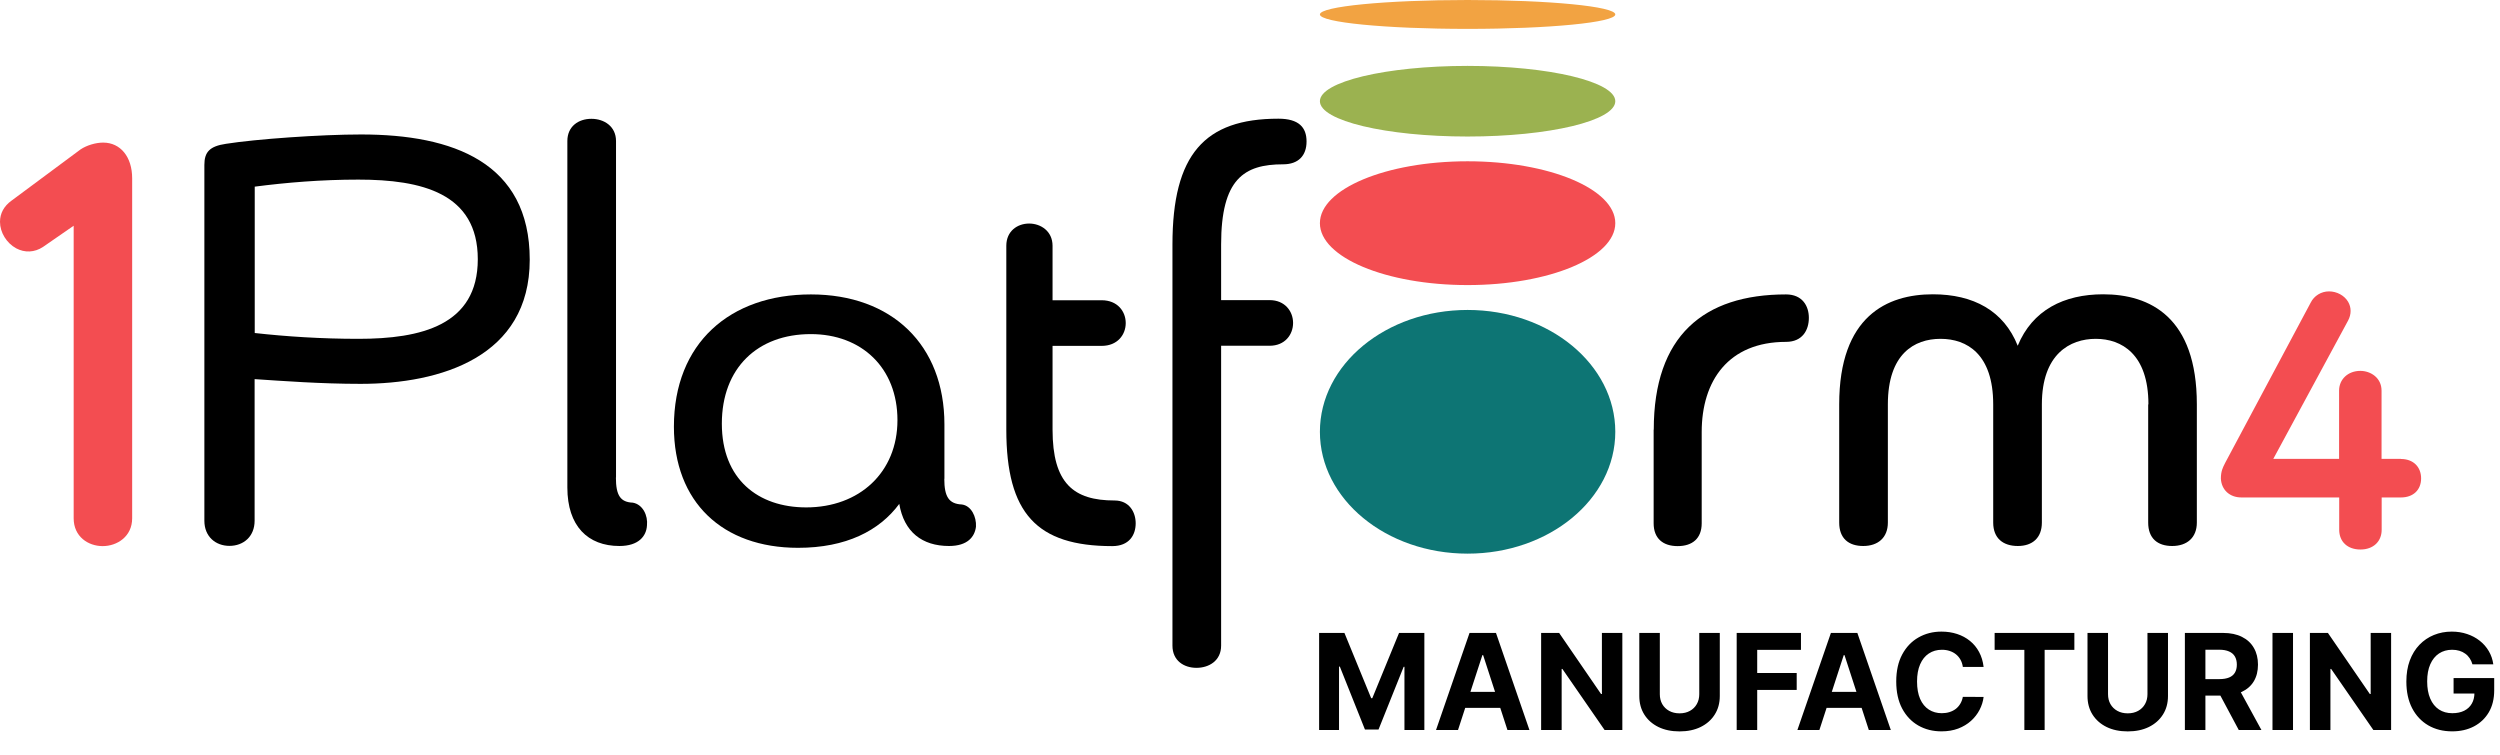 <?xml version="1.0" encoding="UTF-8"?> <svg xmlns="http://www.w3.org/2000/svg" width="480" height="145" viewBox="0 0 480 145" fill="none"><path d="M460.963 88.101H457.258V75.006C457.258 72.536 455.161 71.208 453.181 71.208C450.827 71.208 449.103 72.816 449.103 75.006V88.101H436.474L450.827 61.561C451.48 60.349 451.48 59.021 450.827 57.926C450.105 56.715 448.66 55.946 447.169 55.946C445.678 55.946 444.303 56.785 443.65 58.113L427.27 88.8L427.13 89.08C426.781 89.779 426.408 90.478 426.408 91.899C426.524 94.066 428.109 95.511 430.346 95.511H449.126V101.709C449.126 104.016 450.734 105.507 453.204 105.507C455.674 105.507 457.281 103.969 457.281 101.709V95.511H460.986C463.34 95.511 464.854 94.066 464.854 91.852C464.854 89.639 463.34 88.124 460.986 88.124L460.963 88.101Z" fill="#F34D51"></path><path d="M317.522 82.485C317.522 64.497 327.076 56.528 342.92 56.528C346.066 56.528 347.301 58.765 347.301 61.025C347.301 63.379 346.066 65.639 342.92 65.639C331.899 65.639 326.726 73.049 326.726 82.951V100.474C326.726 103.386 324.932 104.854 322.113 104.854C319.293 104.854 317.499 103.386 317.499 100.474V82.485H317.522Z" fill="black"></path><path d="M412.497 77.639C412.497 67.969 407.325 65.056 402.385 65.056C397.445 65.056 392.039 67.969 392.039 77.639V100.334C392.039 103.247 390.245 104.831 387.425 104.831C384.606 104.831 382.695 103.363 382.695 100.334V77.639C382.695 67.969 377.639 65.056 372.583 65.056C367.526 65.056 362.47 67.969 362.47 77.639V100.334C362.47 103.247 360.559 104.831 357.74 104.831C354.921 104.831 353.126 103.363 353.126 100.334V77.639C353.126 60.676 362.354 56.505 371.115 56.505C378.874 56.505 384.723 59.651 387.402 66.385C390.222 59.534 396.28 56.505 403.806 56.505C412.8 56.505 421.794 60.885 421.794 77.639V100.334C421.794 103.247 419.884 104.831 417.064 104.831C414.245 104.831 412.451 103.363 412.451 100.334V77.639H412.497Z" fill="black"></path><path d="M281.779 106.299C297.437 106.299 310.136 95.837 310.136 82.905C310.136 69.973 297.437 59.511 281.779 59.511C266.12 59.511 253.421 69.973 253.421 82.905C253.421 95.837 266.12 106.299 281.779 106.299Z" fill="#0D7574"></path><path d="M281.779 54.734C297.437 54.734 310.136 49.421 310.136 42.85C310.136 36.28 297.437 30.967 281.779 30.967C266.12 30.967 253.421 36.28 253.421 42.85C253.421 49.421 266.12 54.734 281.779 54.734Z" fill="#F34D51"></path><path d="M281.779 26.214C297.437 26.214 310.136 23.184 310.136 19.433C310.136 15.681 297.437 12.652 281.779 12.652C266.12 12.652 253.421 15.681 253.421 19.433C253.421 23.184 266.12 26.214 281.779 26.214Z" fill="#9BB250"></path><path d="M281.779 5.546C297.437 5.546 310.136 4.311 310.136 2.773C310.136 1.235 297.437 0 281.779 0C266.12 0 253.421 1.235 253.421 2.773C253.421 4.311 266.12 5.546 281.779 5.546Z" fill="#F2A342"></path><path d="M39.239 31.666C39.239 29.196 40.241 28.078 43.387 27.612C49.119 26.703 61.585 25.817 69.344 25.817C86.983 25.817 101.709 31.2 101.709 49.864C101.709 68.528 84.629 73.701 69.227 73.701C61.585 73.701 54.175 73.142 48.886 72.792V99.984C48.886 103.014 46.742 104.808 44.062 104.808C41.383 104.808 39.239 103.014 39.239 99.984V31.666ZM48.909 63.938C54.967 64.614 61.724 65.056 68.808 65.056C80.831 65.056 91.736 62.47 91.736 49.771C91.736 37.072 80.948 34.485 68.808 34.485C61.724 34.485 54.99 35.045 48.909 35.837V63.938Z" fill="black"></path><path d="M118.253 91.689C118.253 95.184 119.161 96.419 121.515 96.513C123.425 96.862 124.427 98.983 124.218 100.893C124.101 102.92 122.633 104.831 118.928 104.831C112.87 104.831 108.932 101.01 108.932 93.6V27.076C108.932 24.256 111.076 22.812 113.546 22.812C116.016 22.812 118.276 24.28 118.276 27.076V91.689H118.253Z" fill="black"></path><path d="M181.305 91.922C181.305 95.418 182.214 96.746 184.684 96.862C186.478 97.095 187.503 99.216 187.386 101.126C187.153 103.037 185.802 104.831 182.214 104.831C177.041 104.831 173.569 102.128 172.66 96.746C168.839 101.918 162.431 105.181 153.227 105.181C138.734 105.181 129.39 96.419 129.39 81.926C129.39 65.849 140.179 56.528 155.697 56.528C171.216 56.528 181.328 66.198 181.328 81.484V91.946L181.305 91.922ZM155.674 64.148C145.445 64.148 138.594 70.672 138.594 81.344C138.594 92.016 145.561 97.421 154.788 97.421C165.018 97.421 172.311 90.687 172.311 80.668C172.311 70.648 165.46 64.148 155.674 64.148Z" fill="black"></path><path d="M193.212 47.184C193.212 44.365 195.356 42.92 197.593 42.92C199.829 42.92 202.09 44.388 202.09 47.184V57.647H211.526C214.556 57.647 216.14 59.79 216.14 62.027C216.14 64.264 214.556 66.408 211.526 66.408H202.09V82.485C202.09 92.831 206.144 96.093 213.996 96.093C216.816 96.093 218.051 98.33 218.051 100.474C218.051 102.711 216.816 104.854 213.554 104.854C199.06 104.854 193.212 98.563 193.212 82.485V47.184Z" fill="black"></path><path d="M234.455 66.408V123.961C234.455 126.874 232.101 128.225 229.724 128.225C227.348 128.225 225.111 126.874 225.111 123.961V46.952C225.111 29.639 231.286 22.788 245.453 22.788C249.39 22.788 250.858 24.466 250.858 27.169C250.858 29.872 249.297 31.549 246.361 31.549C238.835 31.549 234.455 34.369 234.455 46.952V57.623H243.775C246.688 57.623 248.272 59.767 248.272 62.004C248.272 64.241 246.711 66.385 243.775 66.385H234.455V66.408Z" fill="black"></path><path d="M19.806 27.379C18.384 27.379 16.66 27.891 15.472 28.683L2.19 38.54C0.746 39.588 0 40.986 0 42.594C0 44.621 1.258 46.672 3.099 47.674C4.753 48.559 6.617 48.489 8.249 47.417L14.144 43.34V99.518C14.144 103.037 16.94 104.854 19.713 104.854C22.485 104.854 25.375 103.014 25.375 99.518V34.229C25.375 30.128 23.138 27.379 19.806 27.379Z" fill="#F34D51"></path><path d="M253.271 121.524H258.131L263.264 134.049H263.483L268.616 121.524H273.477V140.165H269.654V128.032H269.499L264.675 140.074H262.072L257.248 127.987H257.093V140.165H253.271V121.524ZM279.937 140.165H275.714L282.149 121.524H287.228L293.654 140.165H289.43L284.761 125.784H284.615L279.937 140.165ZM279.673 132.838H289.649V135.914H279.673V132.838ZM311.489 121.524V140.165H308.085L299.975 128.433H299.838V140.165H295.897V121.524H299.356L307.402 133.248H307.566V121.524H311.489ZM326.259 121.524H330.2V133.63C330.2 134.989 329.876 136.178 329.226 137.198C328.583 138.217 327.682 139.012 326.523 139.583C325.364 140.147 324.014 140.429 322.473 140.429C320.925 140.429 319.572 140.147 318.413 139.583C317.254 139.012 316.353 138.217 315.71 137.198C315.067 136.178 314.745 134.989 314.745 133.63V121.524H318.686V133.293C318.686 134.003 318.841 134.634 319.15 135.186C319.466 135.738 319.909 136.172 320.479 136.488C321.05 136.803 321.714 136.961 322.473 136.961C323.237 136.961 323.902 136.803 324.466 136.488C325.036 136.172 325.476 135.738 325.786 135.186C326.101 134.634 326.259 134.003 326.259 133.293V121.524ZM333.443 140.165V121.524H345.785V124.774H337.384V129.215H344.966V132.465H337.384V140.165H333.443ZM349.321 140.165H345.098L351.533 121.524H356.612L363.038 140.165H358.814L354.145 125.784H353.999L349.321 140.165ZM349.057 132.838H359.033V135.914H349.057V132.838ZM380.852 128.05H376.866C376.793 127.535 376.644 127.076 376.42 126.676C376.195 126.269 375.907 125.924 375.555 125.638C375.203 125.353 374.797 125.135 374.335 124.983C373.88 124.831 373.386 124.755 372.852 124.755C371.887 124.755 371.047 124.995 370.331 125.475C369.615 125.948 369.059 126.64 368.665 127.55C368.271 128.454 368.073 129.552 368.073 130.845C368.073 132.174 368.271 133.29 368.665 134.194C369.065 135.098 369.624 135.781 370.34 136.242C371.056 136.703 371.884 136.934 372.825 136.934C373.352 136.934 373.841 136.864 374.29 136.725C374.745 136.585 375.149 136.382 375.501 136.115C375.852 135.842 376.144 135.511 376.374 135.123C376.611 134.734 376.775 134.291 376.866 133.794L380.852 133.812C380.749 134.667 380.491 135.493 380.079 136.288C379.672 137.076 379.123 137.783 378.431 138.408C377.746 139.027 376.926 139.519 375.974 139.883C375.027 140.241 373.956 140.42 372.761 140.42C371.098 140.42 369.612 140.044 368.301 139.291C366.996 138.539 365.965 137.45 365.206 136.024C364.454 134.598 364.078 132.871 364.078 130.845C364.078 128.812 364.46 127.083 365.224 125.657C365.989 124.231 367.027 123.144 368.337 122.398C369.648 121.646 371.122 121.269 372.761 121.269C373.841 121.269 374.842 121.421 375.764 121.725C376.693 122.028 377.515 122.471 378.231 123.053C378.947 123.63 379.53 124.337 379.979 125.174C380.434 126.012 380.725 126.97 380.852 128.05ZM382.969 124.774V121.524H398.278V124.774H392.571V140.165H388.676V124.774H382.969ZM412.313 121.524H416.254V133.63C416.254 134.989 415.93 136.178 415.281 137.198C414.637 138.217 413.736 139.012 412.577 139.583C411.418 140.147 410.068 140.429 408.527 140.429C406.98 140.429 405.626 140.147 404.467 139.583C403.308 139.012 402.407 138.217 401.764 137.198C401.121 136.178 400.799 134.989 400.799 133.63V121.524H404.741V133.293C404.741 134.003 404.895 134.634 405.205 135.186C405.52 135.738 405.963 136.172 406.534 136.488C407.104 136.803 407.768 136.961 408.527 136.961C409.291 136.961 409.956 136.803 410.52 136.488C411.091 136.172 411.531 135.738 411.84 135.186C412.156 134.634 412.313 134.003 412.313 133.293V121.524ZM419.497 140.165V121.524H426.851C428.259 121.524 429.461 121.776 430.456 122.28C431.457 122.777 432.219 123.484 432.74 124.4C433.268 125.311 433.532 126.382 433.532 127.613C433.532 128.851 433.265 129.916 432.731 130.808C432.197 131.694 431.424 132.374 430.41 132.847C429.403 133.32 428.183 133.557 426.751 133.557H421.827V130.39H426.114C426.867 130.39 427.492 130.286 427.989 130.08C428.487 129.874 428.857 129.564 429.1 129.152C429.348 128.739 429.473 128.226 429.473 127.613C429.473 126.995 429.348 126.473 429.1 126.048C428.857 125.623 428.484 125.302 427.98 125.083C427.482 124.859 426.854 124.746 426.096 124.746H423.438V140.165H419.497ZM429.564 131.682L434.197 140.165H429.846L425.313 131.682H429.564ZM440.259 121.524V140.165H436.317V121.524H440.259ZM459.093 121.524V140.165H455.689L447.579 128.433H447.442V140.165H443.501V121.524H446.96L455.006 133.248H455.17V121.524H459.093ZM474.709 127.55C474.582 127.107 474.403 126.715 474.172 126.376C473.942 126.03 473.66 125.738 473.326 125.502C472.998 125.259 472.622 125.074 472.197 124.947C471.779 124.819 471.314 124.755 470.805 124.755C469.852 124.755 469.015 124.992 468.293 125.465C467.577 125.939 467.018 126.627 466.618 127.532C466.217 128.43 466.017 129.528 466.017 130.826C466.017 132.125 466.214 133.229 466.609 134.14C467.003 135.05 467.561 135.745 468.283 136.224C469.006 136.697 469.858 136.934 470.841 136.934C471.733 136.934 472.495 136.776 473.126 136.461C473.763 136.139 474.248 135.687 474.582 135.104C474.922 134.522 475.092 133.833 475.092 133.038L475.893 133.157H471.087V130.189H478.887V132.538C478.887 134.176 478.541 135.584 477.85 136.761C477.158 137.932 476.205 138.836 474.992 139.473C473.778 140.104 472.388 140.42 470.823 140.42C469.075 140.42 467.54 140.035 466.217 139.264C464.894 138.487 463.863 137.386 463.123 135.96C462.388 134.528 462.021 132.829 462.021 130.863C462.021 129.352 462.24 128.005 462.677 126.822C463.12 125.632 463.739 124.625 464.533 123.8C465.328 122.975 466.254 122.346 467.31 121.916C468.365 121.485 469.509 121.269 470.741 121.269C471.797 121.269 472.78 121.424 473.69 121.734C474.6 122.037 475.407 122.468 476.111 123.026C476.821 123.584 477.401 124.249 477.85 125.019C478.299 125.784 478.587 126.627 478.714 127.55H474.709Z" fill="black"></path></svg> 